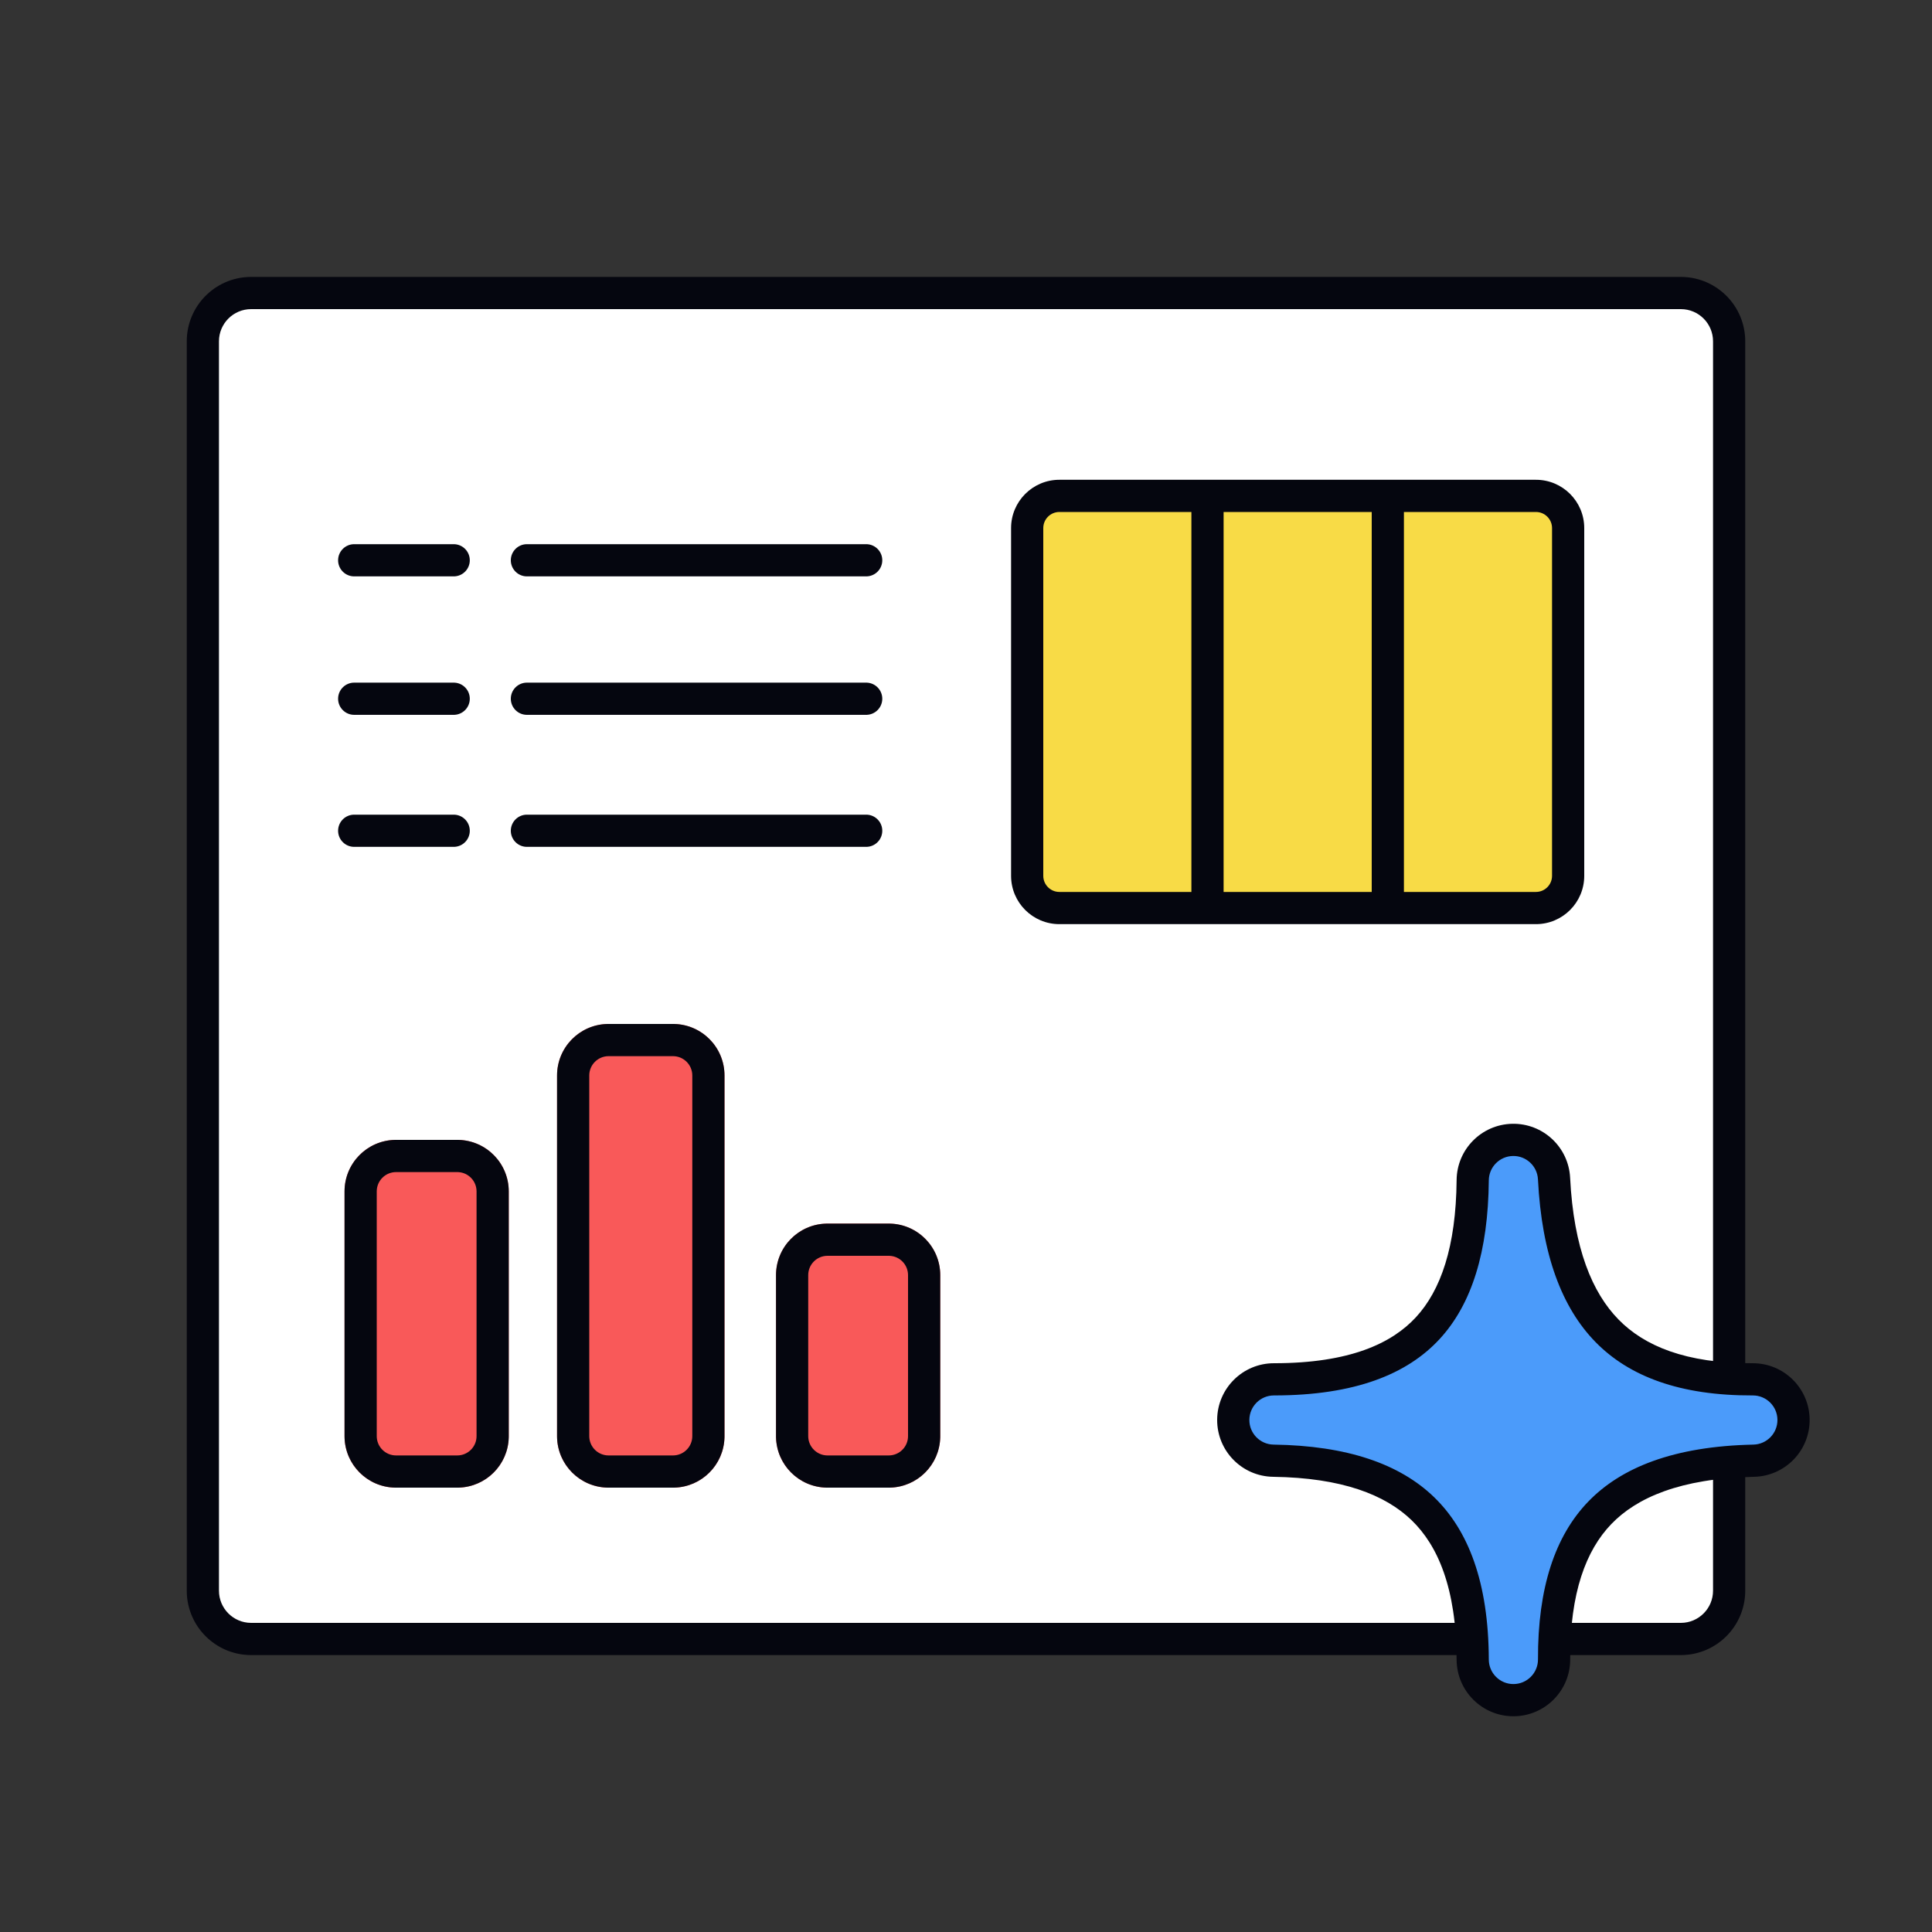 <svg width="600" height="600" viewBox="0 0 600 600" fill="none" xmlns="http://www.w3.org/2000/svg">
<rect x="0" y="0" width="600" height="600" fill="#333333" stroke="none"/>
<path d="M63 110C63 98.954 71.954 90 83 90H517C528.046 90 537 98.954 537 110V490C537 501.046 528.046 510 517 510H83C71.954 510 63 501.046 63 490V110Z" fill="white"/>
<path d="M522 504C516.5 504 516.5 514 522 514C348.607 514 78 514 78 514V504C78 504 348.607 504 522 504ZM532 494V106C532 100.477 527.523 96 522 96H78C72.477 96 68 100.477 68 106V494C68 499.523 72.477 504 78 504V514L77.483 513.993C66.848 513.724 58.276 505.152 58.007 494.517L58 494V106C58 95.127 66.677 86.281 77.483 86.007L78 86H522L522.517 86.007C533.324 86.281 542 95.127 542 106V494L541.993 494.517C541.724 505.152 533.152 513.724 522.517 513.993C522.517 513.993 522.202 513.997 522 514C516.5 514 516.5 504 522 504C527.523 504 532 499.523 532 494Z" fill="#05060F"/>
<path d="M107 370C107 361.163 114.163 354 123 354H142C150.837 354 158 361.163 158 370V446C158 454.837 150.837 462 142 462H123C114.163 462 107 454.837 107 446V370Z" fill="#F95959"/>
<path d="M142 452V462H123V452H142ZM148 446V370C148 366.79 145.479 364.168 142.309 364.008L142 364H123C119.686 364 117 366.686 117 370V446C117 449.314 119.686 452 123 452V462L122.587 461.995C114.079 461.779 107.221 454.921 107.005 446.413L107 446V370C107 361.302 113.941 354.224 122.587 354.005L123 354H142L142.413 354.005C151.059 354.224 158 361.302 158 370V446L157.995 446.413C157.779 454.921 150.921 461.779 142.413 461.995L142 462V452C145.314 452 148 449.314 148 446Z" fill="#05060F"/>
<path d="M173 334C173 325.163 180.163 318 189 318H209C217.837 318 225 325.163 225 334V446C225 454.837 217.837 462 209 462H189C180.163 462 173 454.837 173 446V334Z" fill="#F95959"/>
<path d="M209 452V462H189V452H209ZM215 446V334C215 330.686 212.314 328 209 328H189C185.686 328 183 330.686 183 334V446C183 449.314 185.686 452 189 452V462L188.587 461.995C180.079 461.779 173.221 454.921 173.005 446.413L173 446V334C173 325.302 179.941 318.224 188.587 318.005L189 318H209L209.413 318.005C218.059 318.224 225 325.302 225 334V446L224.995 446.413C224.779 454.921 217.921 461.779 209.413 461.995L209 462V452C212.314 452 215 449.314 215 446Z" fill="#05060F"/>
<path d="M241 396C241 387.163 248.163 380 257 380H276C284.837 380 292 387.163 292 396V446C292 454.837 284.837 462 276 462H257C248.163 462 241 454.837 241 446V396Z" fill="#F95959"/>
<path d="M276 452V462H257V452H276ZM282 446V396C282 392.79 279.479 390.168 276.309 390.008L276 390H257C253.686 390 251 392.686 251 396V446C251 449.314 253.686 452 257 452V462L256.587 461.995C248.079 461.779 241.221 454.921 241.005 446.413L241 446V396C241 387.302 247.941 380.224 256.587 380.005L257 380H276L276.413 380.005C285.059 380.224 292 387.302 292 396V446L291.995 446.413C291.779 454.921 284.921 461.779 276.413 461.995L276 462V452C279.314 452 282 449.314 282 446Z" fill="#05060F"/>
<path d="M140.898 169L141.156 169.007C143.798 169.141 145.898 171.325 145.898 174C145.898 176.675 143.798 178.859 141.156 178.993L140.898 179H110C107.239 179 105 176.761 105 174C105 171.239 107.239 169 110 169H140.898ZM269 169L269.257 169.007C271.899 169.141 274 171.325 274 174C274 176.675 271.899 178.859 269.257 178.993L269 179H218.818H163.636C160.874 179 158.636 176.761 158.636 174C158.636 171.239 160.874 169 163.636 169H269Z" fill="#05060F"/>
<path d="M140.898 212L141.156 212.007C143.798 212.141 145.898 214.325 145.898 217C145.898 219.675 143.798 221.859 141.156 221.993L140.898 222H110C107.239 222 105 219.761 105 217C105 214.239 107.239 212 110 212H140.898ZM269 212L269.257 212.007C271.899 212.141 274 214.325 274 217C274 219.675 271.899 221.859 269.257 221.993L269 222H163.636C160.874 222 158.636 219.761 158.636 217C158.636 214.239 160.874 212 163.636 212H269Z" fill="#05060F"/>
<path d="M140.898 253L141.156 253.007C143.798 253.141 145.898 255.325 145.898 258C145.898 260.675 143.798 262.859 141.156 262.993L140.898 263H110C107.239 263 105 260.761 105 258C105 255.239 107.239 253 110 253H140.898ZM269 253L269.257 253.007C271.899 253.141 274 255.325 274 258C274 260.675 271.899 262.859 269.257 262.993L269 263H163.636C160.874 263 158.636 260.761 158.636 258C158.636 255.239 160.874 253 163.636 253H269Z" fill="#05060F"/>
<path d="M482.637 515.318C482.662 522.296 477.026 527.974 470.047 528C463.069 528.026 457.39 522.387 457.363 515.408C457.28 492.174 451.21 477.549 441.868 468.525C432.422 459.401 417.514 453.949 395.457 453.636C388.514 453.537 382.951 447.854 383 440.91C383.05 433.966 388.693 428.363 395.637 428.363C420.137 428.363 434.691 421.891 443.383 412.491C452.269 402.882 457.171 387.924 457.364 366.523C457.425 359.69 462.908 354.143 469.74 354.003C476.572 353.862 482.279 359.179 482.621 366.004C483.756 388.62 489.768 403.799 499.106 413.319C508.289 422.681 522.539 428.446 544.315 428.363C551.251 428.337 556.912 433.906 556.999 440.841C557.086 447.776 551.568 453.486 544.633 453.634C520.74 454.145 505.839 460.463 496.808 469.843C487.749 479.252 482.553 493.863 482.637 515.318Z" fill="#4B9BFA"/>
<path d="M470.066 533C479.806 532.963 487.672 525.039 487.637 515.3V515.299C487.556 494.602 492.57 481.454 500.41 473.31C508.213 465.207 521.638 459.127 544.74 458.633C554.418 458.426 562.121 450.457 561.999 440.778C561.877 431.099 553.976 423.327 544.296 423.363C523.413 423.442 510.636 417.932 502.676 409.817H502.675C494.5 401.483 488.714 387.67 487.614 365.753C487.136 356.227 479.172 348.808 469.637 349.004C460.101 349.2 452.45 356.941 452.364 366.478C452.178 387.242 447.418 400.763 439.712 409.097C432.275 417.139 419.275 423.363 395.637 423.363C385.945 423.363 378.069 431.183 378 440.875C377.931 450.566 385.696 458.497 395.387 458.635C416.724 458.938 430.194 464.201 438.394 472.121C446.448 479.901 452.283 493.028 452.363 515.427V515.428C452.401 525.165 460.325 533.036 470.066 533ZM470.028 523C465.813 523.016 462.38 519.608 462.363 515.389C462.277 491.319 455.971 475.195 445.342 464.929C434.649 454.6 418.304 448.959 395.528 448.636C391.332 448.576 387.97 445.142 388 440.946C388.03 436.75 391.44 433.363 395.637 433.363C420.999 433.363 437.106 426.643 447.054 415.886C457.12 405 462.165 388.607 462.363 366.568C462.4 362.439 465.714 359.087 469.843 359.002C473.972 358.917 477.42 362.129 477.627 366.254C478.797 389.569 485.036 406.115 495.536 416.82C505.942 427.429 521.665 433.449 544.334 433.363C548.525 433.347 551.946 436.713 551.999 440.904C552.052 445.095 548.717 448.545 544.526 448.635C519.843 449.163 503.466 455.718 493.206 466.375C482.929 477.049 477.55 493.125 477.637 515.337C477.651 519.553 474.245 522.984 470.028 523Z" fill="#05060F"/>
<path d="M319 164C319 158.477 323.477 154 329 154H477C482.523 154 487 158.477 487 164V272C487 277.523 482.523 282 477 282H329C323.477 282 319 277.523 319 272V164Z" fill="#F8DB46"/>
<path d="M482 164C482 161.239 479.761 159 477 159H329C326.239 159 324 161.239 324 164V272C324 274.761 326.239 277 329 277H477C479.761 277 482 274.761 482 272V164ZM492 272C492 280.284 485.284 287 477 287H329C320.716 287 314 280.284 314 272V164C314 155.716 320.716 149 329 149H477C485.284 149 492 155.716 492 164V272Z" fill="#05060F"/>
<path d="M380 155.5V281.5H370V155.5H380Z" fill="#05060F"/>
<path d="M436 155.5V281.5H426V155.5H436Z" fill="#05060F"/>
</svg>
